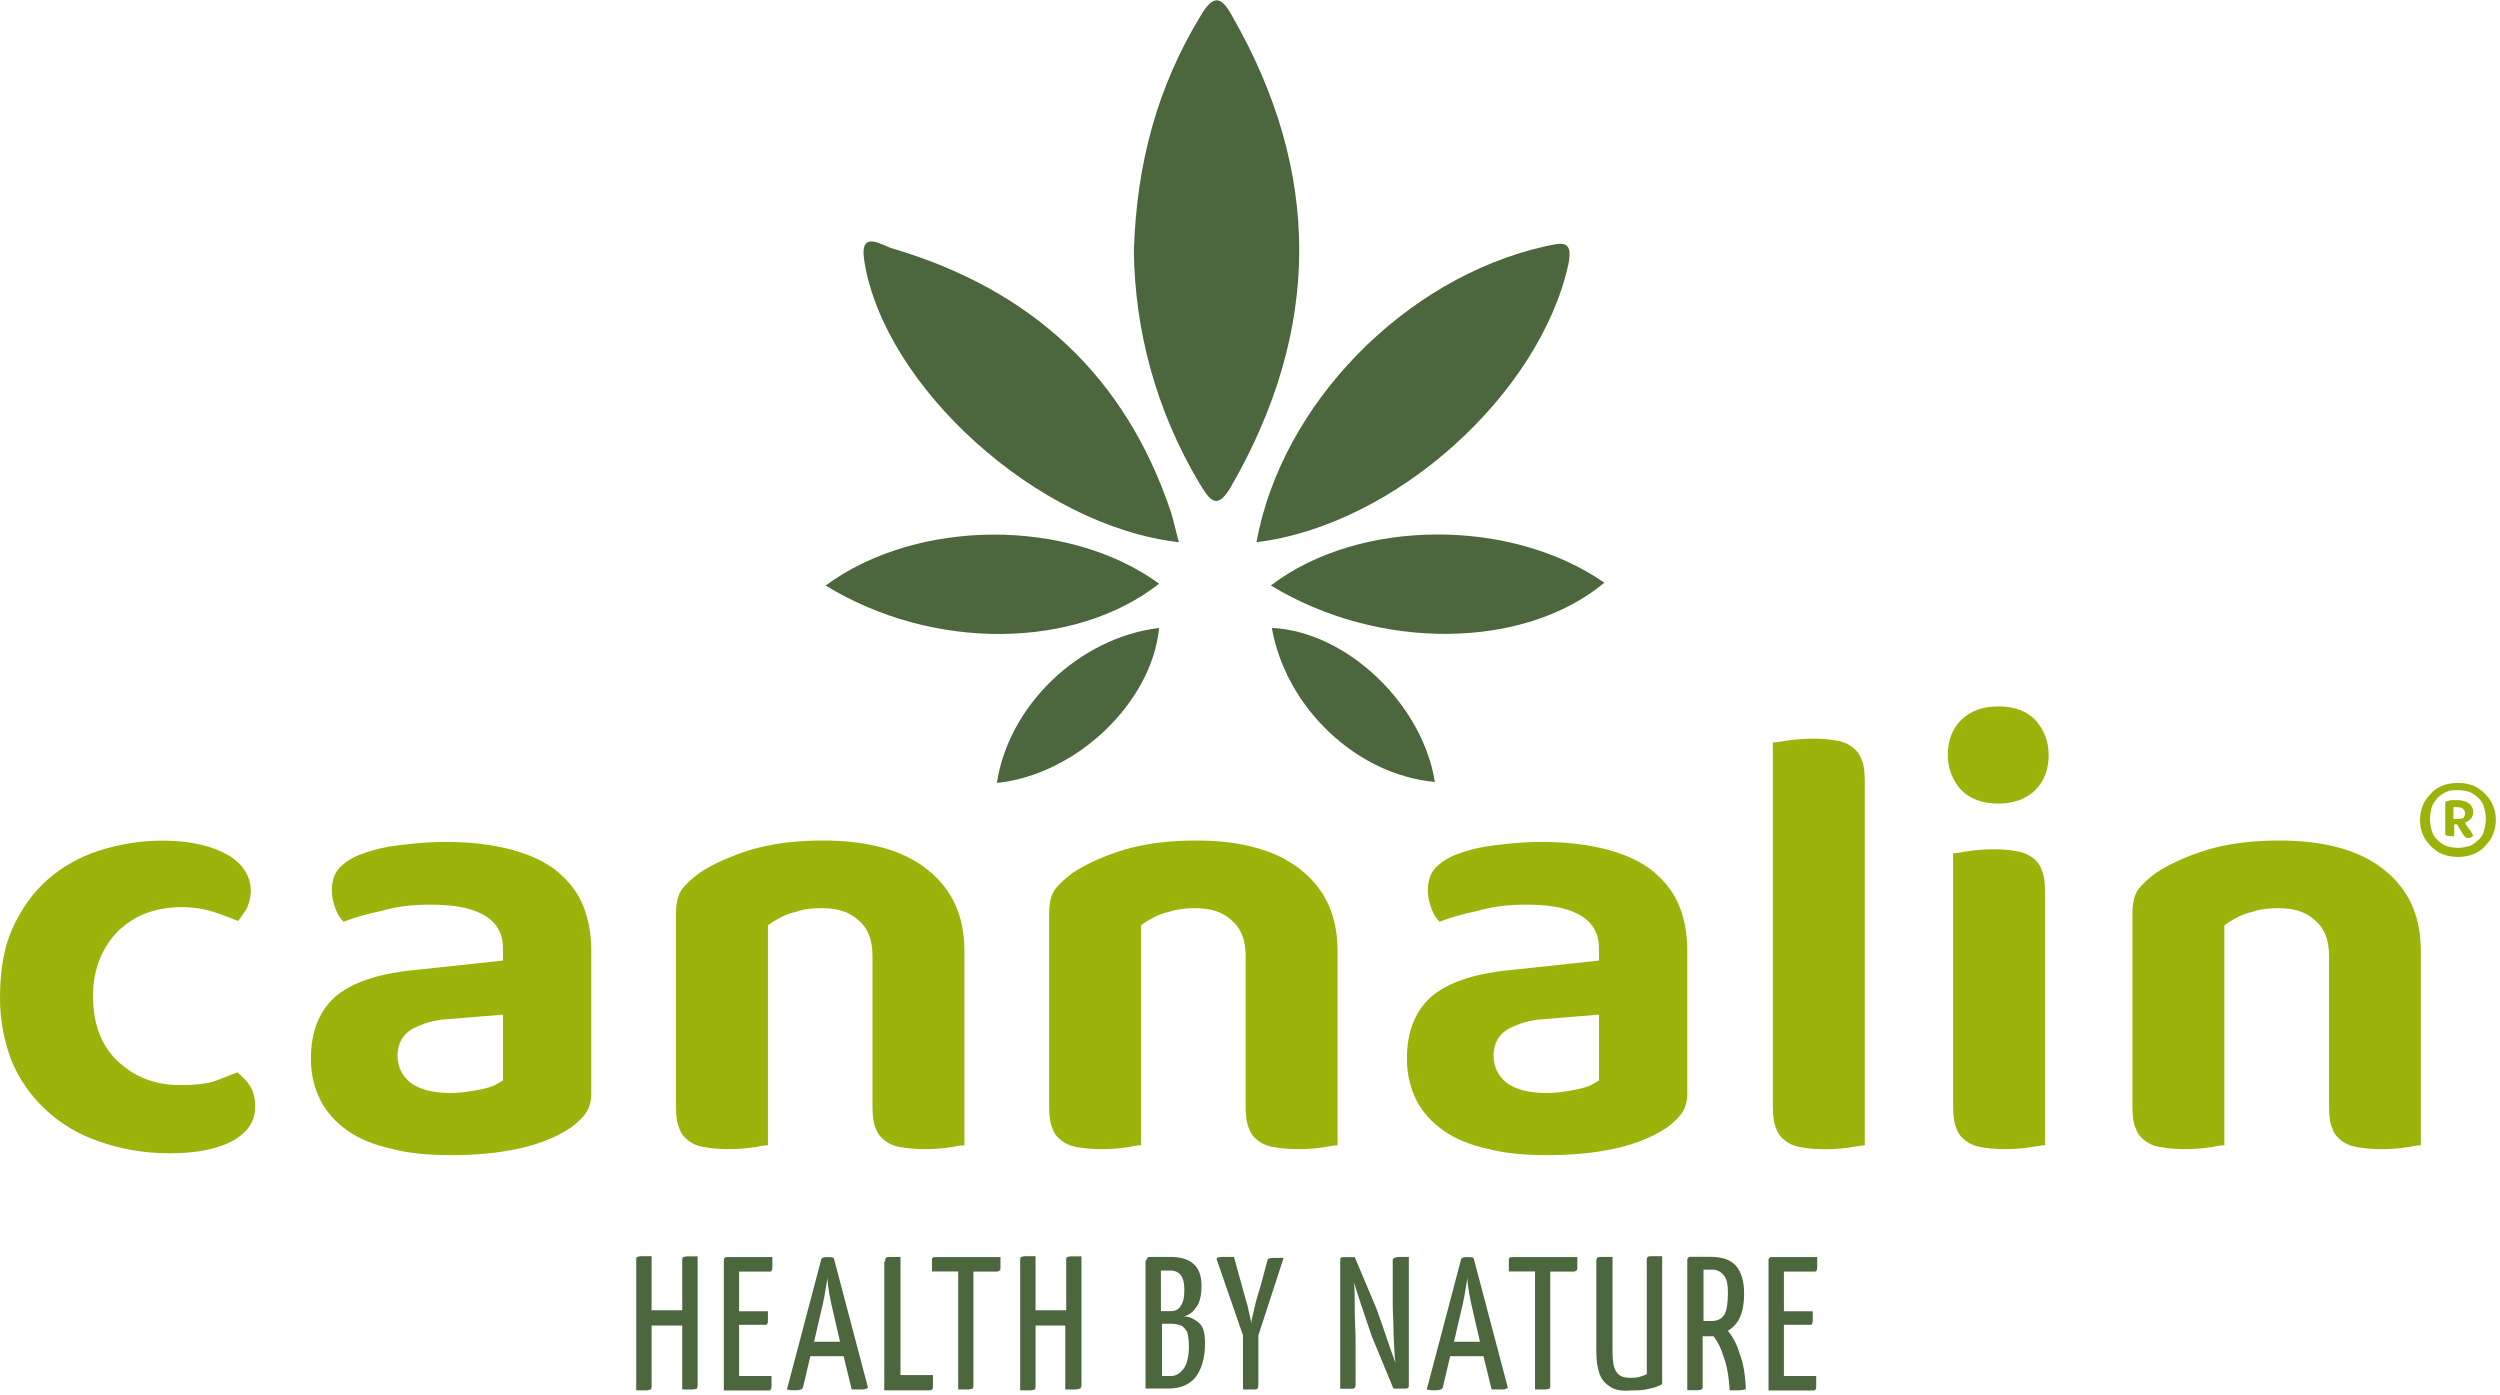 <?xml version="1.0" encoding="utf-8"?>
<!-- Generator: Adobe Illustrator 25.2.0, SVG Export Plug-In . SVG Version: 6.00 Build 0)  -->
<svg version="1.1" id="svg2" xmlns="http://www.w3.org/2000/svg" xmlns:xlink="http://www.w3.org/1999/xlink" x="0px" y="0px"
	 viewBox="0 0 277.3 154.7" style="enable-background:new 0 0 277.3 154.7;" xml:space="preserve">
<style type="text/css">
	.st0{fill:#9CB30B;}
	.st1{fill:#4C673D;}
</style>
<g id="g10" transform="matrix(1.333,0,0,-1.333,0,154.667)">
	<g id="g12" transform="scale(0.1)">
		<path id="path14" class="st0" d="M135,460.8c-18,0-36-3-52.5-8.3c-16.5-5.2-30.7-13.5-42.7-24c-12-10.5-21.8-24-29.3-40.5
			C3,371.6,0,352.1,0,329.6c0-19.5,3.8-36.8,9.8-52.5c6.7-15.8,16.5-29.3,28.5-40.5c12-11.2,27-20.3,44.3-26.2
			c17.3-6,36.8-9.8,58.5-9.8c23.2,0,41.2,3.8,54,11.2c11.2,6.8,17.3,15.7,17.3,27.8c0,6.7-1.5,12.7-4.5,17.2
			c-2.2,3.8-6,7.5-10.5,11.2c-5.3-2.2-11.2-4.5-17.3-6.8c-8.2-3-18.8-3.8-30-3.8c-20.2,0-36.8,6-51,18.8
			c-14.2,12.8-21.7,30.8-21.7,55.5c0,12,2.2,22.5,6,31.5c3.8,9,9,16.5,15.7,23.2c6.8,6,14.3,11.2,23.3,14.3c18.8,6.7,40.5,6,57.7,0
			c6.8-2.3,12.7-4.5,18-6.8c2.2,3,4.5,6,6.8,9.7c2.2,4.5,3.8,9.8,3.8,15c0,12-6,21.8-17.3,29.3C177,456.3,159,460.8,135,460.8z"/>
		<path id="path16" class="st0" d="M357.7,407.5c18.8,0,32.3-2.2,42.8-7.5c12-6,18-15.7,18-28.5v-10.5l-76.5-8.2
			c-28.5-3-50.2-10.5-63.8-22.5c-12.7-12-19.5-28.5-19.5-51c0-13.5,3-24.7,8.2-35.2c5.3-9.8,12.8-18,22.5-24.8
			c9.8-6.8,22.5-12,36.8-15c14.3-3.8,30.7-5.2,49.5-5.2c40.5,0,72,6.8,93.8,19.5c6.8,3.8,12,8.2,16.5,13.5c3.8,4.5,6,10.5,6,18
			v119.3c0,15.7-3,29.3-8.2,40.5s-13.5,20.2-23.2,27.7c-10.5,7.5-23.2,12.8-38.2,16.5c-24.8,6-54.8,7.5-89.3,3
			c-13.5-1.5-24.8-4.5-34.5-8.3c-7.5-3-13.5-7.5-17.3-12c-3-3.8-5.2-9.7-5.2-17.2c0-6,1.5-12,3.8-17.3c1.5-3.8,3.8-6.8,6-9
			c9.8,3.8,20.3,6.7,31.5,9C330,406.1,343.5,407.5,357.7,407.5z M375,250.8c-15,0-25.5,3-33,8.2c-7.5,6-11.2,13.5-11.2,23.2
			c0,9.8,4.5,18,13.5,22.5c7.5,3.8,16.5,6.8,27.7,7.5l46.5,3.8v-54.8l-3.8-2.2c-4.5-3-10.5-4.5-18.8-6
			C388.5,251.6,381,250.8,375,250.8z"/>
		<path id="path18" class="st0" d="M684,404.6c12.8,0,22.5-3,30-9.8c8.3-6.8,12-16.5,12-30V239.6c0-7.5,0.7-14.3,3-18.8
			c1.5-4.5,4.5-7.5,7.5-9.8c3-2.3,7.5-4.5,12.8-5.2c12-2.3,28.5-2.3,42.7,0c3.8,0.7,7.5,1.5,10.5,1.5v161.3c0,29.3-9.8,51-30,67.5
			c-20.2,16.5-49.5,24.8-87.7,24.8c-21.8,0-41.2-2.3-59.3-7.5c-17.3-5.3-32.3-12-43.5-19.5c-6-4.5-11.2-9-15-14.2
			c-3-4.5-4.5-11.2-4.5-19.5V239.6c0-7.5,0.7-14.3,3-18.8c1.5-4.5,4.5-7.5,7.5-9.8c3-2.3,7.5-4.5,12.7-5.2c12-2.3,28.5-2.3,42.8,0
			c3.8,0.7,7.5,1.5,10.5,1.5v183l3,2.2c6,3.8,12.8,7.5,20.3,9C668.2,403.8,675.7,404.6,684,404.6L684,404.6z"/>
		<path id="path20" class="st0" d="M994.5,404.6c12.8,0,22.5-3,30-9.8c8.2-6.8,12-16.5,12-30V239.6c0-7.5,0.8-14.3,3-18.8
			c1.5-4.5,4.5-7.5,7.5-9.8c3-2.3,7.5-4.5,12.8-5.2c12-2.3,28.5-2.3,42.7,0c3.8,0.7,7.5,1.5,10.5,1.5v161.3c0,29.3-9.8,51-30,67.5
			c-20.3,16.5-49.5,24.8-87.8,24.8c-21.7,0-41.2-2.3-59.2-7.5c-17.3-5.3-32.3-12-43.5-19.5c-6-4.5-11.2-9-15-14.2
			c-3-4.5-4.5-11.2-4.5-19.5V239.6c0-7.5,0.7-14.3,3-18.8c1.5-4.5,4.5-7.5,7.5-9.8c3-2.3,7.5-4.5,12.7-5.2c12-2.3,28.5-2.3,42.7,0
			c3.8,0.7,7.5,1.5,10.5,1.5v183l3,2.2c6,3.8,12.7,7.5,20.2,9C979.5,403.8,987,404.6,994.5,404.6z"/>
		<path id="path22" class="st0" d="M1269.8,407.5c18.8,0,32.2-2.2,42.7-7.5c12-6,18-15.7,18-28.5v-10.5l-76.5-8.2
			c-28.5-3-50.2-10.5-63.8-22.5c-12.7-12-19.5-28.5-19.5-51c0-13.5,3-24.7,8.2-35.2c5.3-9.8,12.8-18,22.5-24.8
			c9.8-6.8,22.5-12,36.8-15c14.3-3.8,30.7-5.2,49.5-5.2c40.5,0,72,6.8,93.8,19.5c6.8,3.8,12,8.2,16.5,13.5c3.8,4.5,6,10.5,6,18
			v119.3c0,15.7-3,29.3-8.2,40.5c-5.2,11.2-13.5,20.2-23.2,27.7c-10.5,7.5-23.2,12.8-38.2,16.5c-24.8,6-54.8,7.5-89.3,3
			c-13.5-1.5-24.8-4.5-34.5-8.3c-7.5-3-13.5-7.5-17.3-12c-3-3.8-5.2-9.7-5.2-17.2c0-6,1.5-12,3.8-17.3c1.5-3.8,3.8-6.8,6-9
			c9.8,3.8,20.3,6.7,31.5,9C1242,406.1,1256.3,407.5,1269.8,407.5z M1287,250.8c-15,0-25.5,3-33,8.2c-7.5,6-11.2,13.5-11.2,23.2
			c0,9.8,4.5,18,13.5,22.5c7.5,3.8,16.5,6.8,27.7,7.5l46.5,3.8v-54.8l-3.8-2.2c-4.5-3-10.5-4.5-18.8-6
			C1300.5,251.6,1293.8,250.8,1287,250.8z"/>
		<path id="path24" class="st0" d="M1475.2,542.5v-303c0-7.5,0.8-14.3,3-18.8c1.5-4.5,4.5-7.5,7.5-9.8c3-2.3,7.5-4.5,12.8-5.2
			c11.2-2.3,27.7-2.3,42,0c4.5,0.7,8.2,1.5,11.2,1.5v303c0,7.5-0.7,14.3-3,18.8c-1.5,4.5-4.5,7.5-7.5,9.7c-3,2.3-7.5,4.5-12.7,5.3
			c-11.2,2.2-27,2.2-42,0C1482,543.3,1478.2,542.5,1475.2,542.5z"/>
		<path id="path26" class="st0" d="M1625.2,450.3V239.6c0-7.5,0.8-14.3,3-18.8c1.5-4.5,4.5-7.5,7.5-9.8c3-2.3,7.5-4.5,12.8-5.2
			c11.2-2.3,27-2.3,42,0c4.5,0.7,8.2,1.5,11.2,1.5v210.8c0,7.5-0.7,14.2-3,18.8c-1.5,4.5-4.5,7.5-7.5,9.8c-3,2.2-7.5,4.5-12.7,5.2
			c-11.2,2.3-27,2.3-42,0C1632,451.1,1628.2,450.3,1625.2,450.3z"/>
		<path id="path28" class="st0" d="M1662.7,572.5c-12.7,0-23.2-3.8-30.7-11.2s-11.2-17.2-11.2-29.2c0-11.2,3.8-21,11.2-29.3
			c7.5-7.5,18-11.2,30.7-11.2c12.8,0,23.3,3.8,30.8,11.2s11.2,17.2,11.2,29.3c0,11.2-3.8,21-11.2,29.2
			C1686,568.8,1676.3,572.5,1662.7,572.5z"/>
		<path id="path30" class="st0" d="M1896,404.6c12.7,0,22.5-3,30-9.8c8.2-6.8,12-16.5,12-30V239.6c0-7.5,0.7-14.3,3-18.8
			c1.5-4.5,4.5-7.5,7.5-9.8c3-2.3,7.5-4.5,12.7-5.2c12-2.3,28.5-2.3,42.7,0c3.8,0.7,7.5,1.5,10.5,1.5v161.3c0,29.3-9.7,51-30,67.5
			c-20.2,16.5-49.5,24.8-87.7,24.8c-21.8,0-41.2-2.3-59.3-7.5c-17.3-5.3-32.3-12-43.5-19.5c-6-4.5-11.2-9-15-14.2
			c-3-4.5-4.5-11.2-4.5-19.5V239.6c0-7.5,0.7-14.3,3-18.8c1.5-4.5,4.5-7.5,7.5-9.8c3-2.3,7.5-4.5,12.7-5.2c12-2.3,28.5-2.3,42.8,0
			c3.8,0.7,7.5,1.5,10.5,1.5v183l3,2.2c6,3.8,12.8,7.5,20.3,9C1880.2,403.8,1887.7,404.6,1896,404.6z"/>
		<path id="path32" class="st1" d="M943.5,951.3c2.2,72.8,19.5,136.5,55.5,195.8c9.8,16.5,16.5,18,26.2,0
			c75-130.5,74.3-261-0.7-391.5c-12-21-18-11.2-26.3,2.3C961.5,819.3,944.3,886.1,943.5,951.3z"/>
		<path id="path34" class="st1" d="M981,709.1c-117.8,13.5-245.3,129.7-261.8,234c-4.5,27,15,12.8,23.2,10.5
			c117-34.5,194.3-107.3,231.8-219C976.5,727.8,978,719.6,981,709.1z"/>
		<path id="path36" class="st1" d="M1045.5,709.1c21,115.5,123.8,219.7,239.3,246c14.2,3,24.7,6.8,20.2-15
			C1281,832.1,1161,723.3,1045.5,709.1z"/>
		<path id="path38" class="st1" d="M687,673.1c76.5,56.2,202.5,56.2,277.5,1.5C894.8,619.8,776.3,618.3,687,673.1z"/>
		<path id="path40" class="st1" d="M1057.5,673.1c73.5,56.2,200.2,56.2,277.5,2.3C1268.2,619.8,1147.5,618.3,1057.5,673.1z"/>
		<path id="path42" class="st1" d="M829.5,508.8c9.8,64.5,68.2,120.8,135,129C958.5,575.6,895.5,515.6,829.5,508.8z"/>
		<path id="path44" class="st1" d="M1194,509.6c-65.2,6-123.8,61.5-135.7,128.2C1120.5,634.8,1183.5,574.8,1194,509.6z"/>
		<path id="path46" class="st1" d="M579.8,4.8c0,0-1.5-0.7-3.8-0.7c-2.3,0-4.5,0-8.3,0v53.2h-25.5v-51c0-0.7,0-1.5-0.8-2.2
			c0,0-1.5-0.7-3.8-0.7c-2.2,0-5.2,0-8.2,0v108.7c0,0.7,0,1.5,0.7,2.2c0,0,1.5,0.7,3.8,0.7c2.3,0,5.3,0,8.3,0V70h25.5v42
			c0,0.7,0,1.5,0.8,2.2c0,0,1.5,0.7,3.8,0.7c2.2,0,4.5,0,8.2,0V7.1C580.5,5.6,579.8,4.8,579.8,4.8z"/>
		<path id="path48" class="st1" d="M615,15.3h27c0-3,0-5.3,0-7.5c0-2.3,0-3-0.7-3.8c0-0.7-0.7-0.7-1.5-0.7h-37.5v108.7
			c0,0.7,0,0.7,0.7,1.5c0.7,0.8,0.7,0.8,2.2,0.8h37.5c0-3,0-5.2,0-7.5c0-2.2,0-3-0.7-3.8c0-0.8-0.7-0.8-1.5-0.8H615v-33h24
			c0-3,0-5.2,0-6.8c0-2.2,0-3-0.7-3.8c0-0.7-0.7-0.7-1.5-0.7H615V15.3z"/>
		<path id="path50" class="st1" d="M720.7,4.8c-0.7-0.7-2.2-0.7-4.5-0.7c-3,0-5.2,0-7.5,0L702,31.8h-27.7l-6-25.5
			c0-0.7-0.7-1.5-1.5-2.2c-0.7,0-2.3-0.7-4.5-0.7c-2.3,0-4.5,0-7.5,0.7l28.5,108c0,1.5,2.3,2.2,4.5,2.2c2.3,0,4.5,0,6-0.8l28.5-108
			C721.5,5.6,721.5,4.8,720.7,4.8z M699,43.8l-5.2,22.5c-3,12.8-5.2,23.3-5.2,30.8c-1.5-9-3-19.5-6-30.8l-5.2-22.5L699,43.8z"/>
		<path id="path52" class="st1" d="M736.5,110.6c0,1.5,0,2.3,0.8,3c0.7,0.8,1.5,0.8,3,0.8c1.5,0,4.5,0,9,0V16.1h27V6.3
			c0-0.7,0-1.5-0.7-2.2c-0.7-0.7-0.7-0.7-2.3-0.7h-37.5v107.2H736.5z"/>
		<path id="path54" class="st1" d="M832.5,114.3v-9c0-0.7,0-1.5-0.7-2.3c-0.7,0-0.7-0.8-2.3-0.8H810V7.1c0-0.8,0-1.5-0.7-2.3
			c-0.7,0-1.5-0.7-3.8-0.7c-2.3,0-5.3,0-8.2,0v98.2h-21.8v9.8c0,1.5,0.7,2.2,3,2.2H832.5z"/>
		<path id="path56" class="st1" d="M898.5,4.8c0,0-1.5-0.7-3.8-0.7c-2.3,0-4.5,0-8.3,0v53.2h-24.7v-51c0-0.7,0-1.5-0.7-2.2
			c0,0-1.5-0.7-3.8-0.7c-2.3,0-5.3,0-8.3,0v108.7c0,0.7,0,1.5,0.8,2.2c0,0,1.5,0.7,3.8,0.7c2.2,0,5.2,0,8.2,0V70h25.5v42
			c0,0.7,0,1.5,0.7,2.2c0,0,1.5,0.7,3.8,0.7c2.2,0,4.5,0,8.2,0V7.1C899.3,5.6,899.3,4.8,898.5,4.8z"/>
		<path id="path58" class="st1" d="M954,111.3c0,0.8,0,1.5,0.8,2.3c0.7,0.8,1.5,0.8,3,0.8h15.8c18,0,26.2-8.2,26.2-24
			c0-8.2-1.5-14.3-4.5-18c-3-4.5-6.7-6.8-10.5-7.5c5.2,0,9-2.3,12.7-5.2c3.8-3,5.2-9,5.2-17.3c0-12.7-3-21.8-8.2-28.5
			c-5.2-6-12.7-9-21.8-9h-19.5v106.5H954z M974.3,69.3c3.8,0,6.8,1.5,8.2,4.5c2.3,3,3,7.5,3,13.5c0,10.5-3.8,15.8-12,15.8H966V69.3
			H974.3z M974.3,15.3c4.5,0,7.5,2.2,10.5,6c3,3.8,4.5,10.5,4.5,18.8c0,5.3-0.7,9-1.5,12c-1.5,2.2-3,4.5-5.2,5.2
			c-2.3,0.8-4.5,1.5-8.2,1.5h-7.5V15.3L974.3,15.3z"/>
		<path id="path60" class="st1" d="M1047,7.1c0-0.8,0-1.5-0.7-2.3c-0.7-0.7-1.5-0.7-3.8-0.7s-5.2,0-8.2,0v45l-21.8,63
			c0,0.7,0,1.5,0,1.5c0.7,0,1.5,0.8,4.5,0.8s6,0,9.8,0l6-21.8c1.5-5.2,3-11.2,5.3-18.8c1.5-7.5,3-12,3-15c0,2.3,1.5,7.5,3,14.3
			c1.5,6.8,3.8,13.5,5.3,18.8l5.2,19.5c0,0.8,0.7,1.5,0.7,1.5c0.8,0,1.5,0.7,3.8,0.7c2.3,0,5.3,0,9,0l-21-64.5V7.1z"/>
		<path id="path62" class="st1" d="M1160.2,113.6c0.8,0,1.5,0.8,3.8,0.8c2.3,0,5.3,0,8.3,0V7.1c0-1.5-0.8-2.3-3-2.3h-9.8l-18,43.5
			c-2.2,6.7-7.5,21.7-15,45c0.8-4.5,0.8-12,0.8-22.5c0-10.5,0.7-18.8,0.7-24.8V7.8c0-0.7,0-1.5-0.7-2.3c-0.8-0.8-1.5-0.8-3.8-0.8
			c-2.3,0-5.3,0-8.3,0v107.3c0,1.5,0.8,2.2,2.3,2.2h9.8l18-42.7c1.5-3.8,5.3-15,12-34.5c0.7-1.5,1.5-4.5,3.8-10.5v0.7
			c-0.8,3.8-0.8,11.3-1.5,22.5c0,10.5-0.7,18.8-0.7,24.8v37.5C1159.5,112.8,1159.5,113.6,1160.2,113.6z"/>
		<path id="path64" class="st1" d="M1253.2,4.8c-0.7-0.7-2.2-0.7-4.5-0.7c-3,0-5.2,0-7.5,0l-6.8,27.7h-27.7l-6-25.5
			c0-0.7-0.7-1.5-1.5-2.2c-0.7,0-2.3-0.7-4.5-0.7c-2.3,0-4.5,0-7.5,0.7l28.5,108c0,1.5,2.3,2.2,4.5,2.2c2.3,0,4.5,0,6-0.8l28.5-108
			C1254.8,5.6,1254,4.8,1253.2,4.8z M1231.5,43.8l-5.2,22.5c-3,12.8-5.2,23.3-5.2,30.8c-1.5-9-3-19.5-6-30.8l-5.2-22.5L1231.5,43.8z
			"/>
		<path id="path66" class="st1" d="M1312.5,114.3v-9c0-0.7,0-1.5-0.7-2.3c-0.7,0-0.7-0.8-2.3-0.8H1290V7.1c0-0.8,0-1.5-0.7-2.3
			c-0.7,0-1.5-0.7-3.8-0.7c-2.3,0-5.3,0-8.2,0v98.2h-21.8v9.8c0,1.5,0.7,2.2,3,2.2H1312.5z"/>
		<path id="path68" class="st1" d="M1338.8,7.1c-4.5,3-6.8,6.7-8.2,11.2c-1.5,4.5-2.3,10.5-2.3,18v75c0,0.8,0,1.5,0.7,2.3
			c0.8,0.8,1.5,0.8,3.8,0.8c2.3,0,5.3,0,9,0V35.6c0-7.5,0.7-12.7,3-16.5c2.2-3.8,6-5.3,12-5.3c2.2,0,5.2,0,7.5,0.8
			c2.2,0.7,4.5,1.5,6,2.2v95.3c0,0.7,0,1.5,0.8,2.2c0.7,0.7,1.5,0.7,3.8,0.7c2.2,0,5.2,0,8.2,0V8.6c-2.3-1.5-6-3-10.5-3.8
			c-5.2-1.5-10.5-1.5-15.7-1.5C1348.5,2.5,1342.5,4.1,1338.8,7.1z"/>
		<path id="path70" class="st1" d="M1447.5,34.1c3-7.5,4.5-16.5,5.2-27.8c0-1.5,0-2.2-0.7-2.2s-2.2-0.7-5.2-0.7c-1.5,0-3.8,0-7.5,0
			c-0.7,11.2-2.3,21-5.3,28.5c-2.2,7.5-5.2,12.8-8.2,16.5c-0.7,0-1.5,0-3,0h-6v-42c0-0.7,0-1.5-0.7-2.2c0,0-1.5-0.7-3.8-0.7
			c-2.3,0-5.3,0-8.3,0v108.7c0,0.7,0,0.7,0.8,1.5c0.7,0.8,0.7,0.8,2.2,0.8h15.7c9.8,0,17.3-2.2,21.8-7.5c4.5-5.2,6.8-12.7,6.8-23.3
			c0-15.7-4.5-25.5-13.5-30.7C1441.5,48.3,1445.2,42.3,1447.5,34.1z M1424.3,61.1c4.5,0,8.2,1.5,10.5,5.2c2.2,3.8,3,9.8,3,18
			c0,6.8-0.7,11.3-3,14.3c-2.3,3-5.3,5.2-9.8,5.2h-7.5V61.1L1424.3,61.1z"/>
		<path id="path72" class="st1" d="M1484.3,15.3h27c0-3,0-5.3,0-7.5c0-2.3,0-3-0.7-3.8c0-0.7-0.7-0.7-1.5-0.7h-37.5v108.7
			c0,0.7,0,0.7,0.8,1.5c0.7,0.8,0.7,0.8,2.2,0.8h37.5c0-3,0-5.2,0-7.5c0-2.2,0-3-0.7-3.8c0-0.8-0.7-0.8-1.5-0.8h-25.5v-33h24
			c0-3,0-5.2,0-6.8c0-1.5,0-3-0.7-3.8c0-0.7-0.7-0.7-1.5-0.7h-21.8V15.3z"/>
		<path id="path74" class="st0" d="M2045.2,508.8c-4.5,0-9-0.7-12.7-2.2c-3.8-1.5-7.5-3.8-9.8-6.8c-3-3-5.2-6-6.7-9.8
			c-1.5-3.8-2.3-7.5-2.3-12c0-4.5,0.7-8.2,2.3-12c1.5-3.8,3.8-6.8,6.7-9.8c3-3,6-5.2,9.8-6.7c3.8-1.5,8.2-2.3,12.7-2.3
			c4.5,0,9,0.8,12.8,2.3c3.8,1.5,7.5,3.8,9.7,6.7c3,3,5.3,6,6.8,9.8c1.5,3.8,2.3,7.5,2.3,12c0,4.5-0.7,8.2-2.3,12
			c-1.5,3.8-3.8,6.8-6.8,9.8c-3,3-6,5.2-9.7,6.8C2054.3,508.1,2049.8,508.8,2045.2,508.8z M2045.2,454.8c-3.8,0-6.7,0.8-9.7,1.5
			c-3,1.5-5.3,3-7.5,5.3c-2.3,2.2-3.8,4.5-4.5,7.5c-0.8,3-1.5,6-1.5,9.7c0,3,0.7,6.8,1.5,9.8c0.7,3,3,5.2,4.5,7.5
			c2.2,2.3,4.5,3.8,7.5,5.2c3,1.5,6,1.5,9.7,1.5c3.8,0,6.8-0.7,9.8-1.5c3-1.5,5.2-3,7.5-5.2c2.3-2.3,3.8-4.5,4.5-7.5
			c0.7-3,1.5-6,1.5-9.8s-0.8-6.7-1.5-9.7c-0.7-3-2.2-5.3-4.5-7.5c-2.3-2.3-4.5-3.8-7.5-5.3C2052,455.6,2049,454.8,2045.2,454.8z"/>
		<path id="path76" class="st0" d="M2041.5,474.3h3l4.5-7.5c0.8-0.8,1.5-2.2,2.3-3c0.7-0.7,3.8-1.5,5.2,0c0.8,0,0.8,0.8,1.5,1.5
			c-0.7,0.7-1.5,2.2-2.3,3.8c-1.5,1.5-2.2,3-3.8,5.2l-0.7,1.5l1.5,0.7c1.5,0.7,2.3,1.5,3.8,3c0.8,1.5,1.5,3,1.5,4.5
			c0,3-0.7,5.2-3,7.5c-2.3,1.5-5.2,3-9.8,3c-1.5,0-3,0-5.2,0c-1.5,0-3-0.8-3.8-0.8c-1.5-0.7-1.5-0.7-1.5-1.5v-24.8
			c0-1.5,0-2.2,0.7-2.2c1.5-0.7,3.8-0.7,6-0.7h0.8v9.7L2041.5,474.3z M2044.5,478.8h-3v9.8h1.5c0,0,0,0,0.7,0c0,0,0.7,0,1.5,0
			c5.3,0,6-3.8,6-5.2c0-1.5-0.7-3-1.5-3.8C2047.5,478.8,2046,478.8,2044.5,478.8z"/>
	</g>
</g>
</svg>
